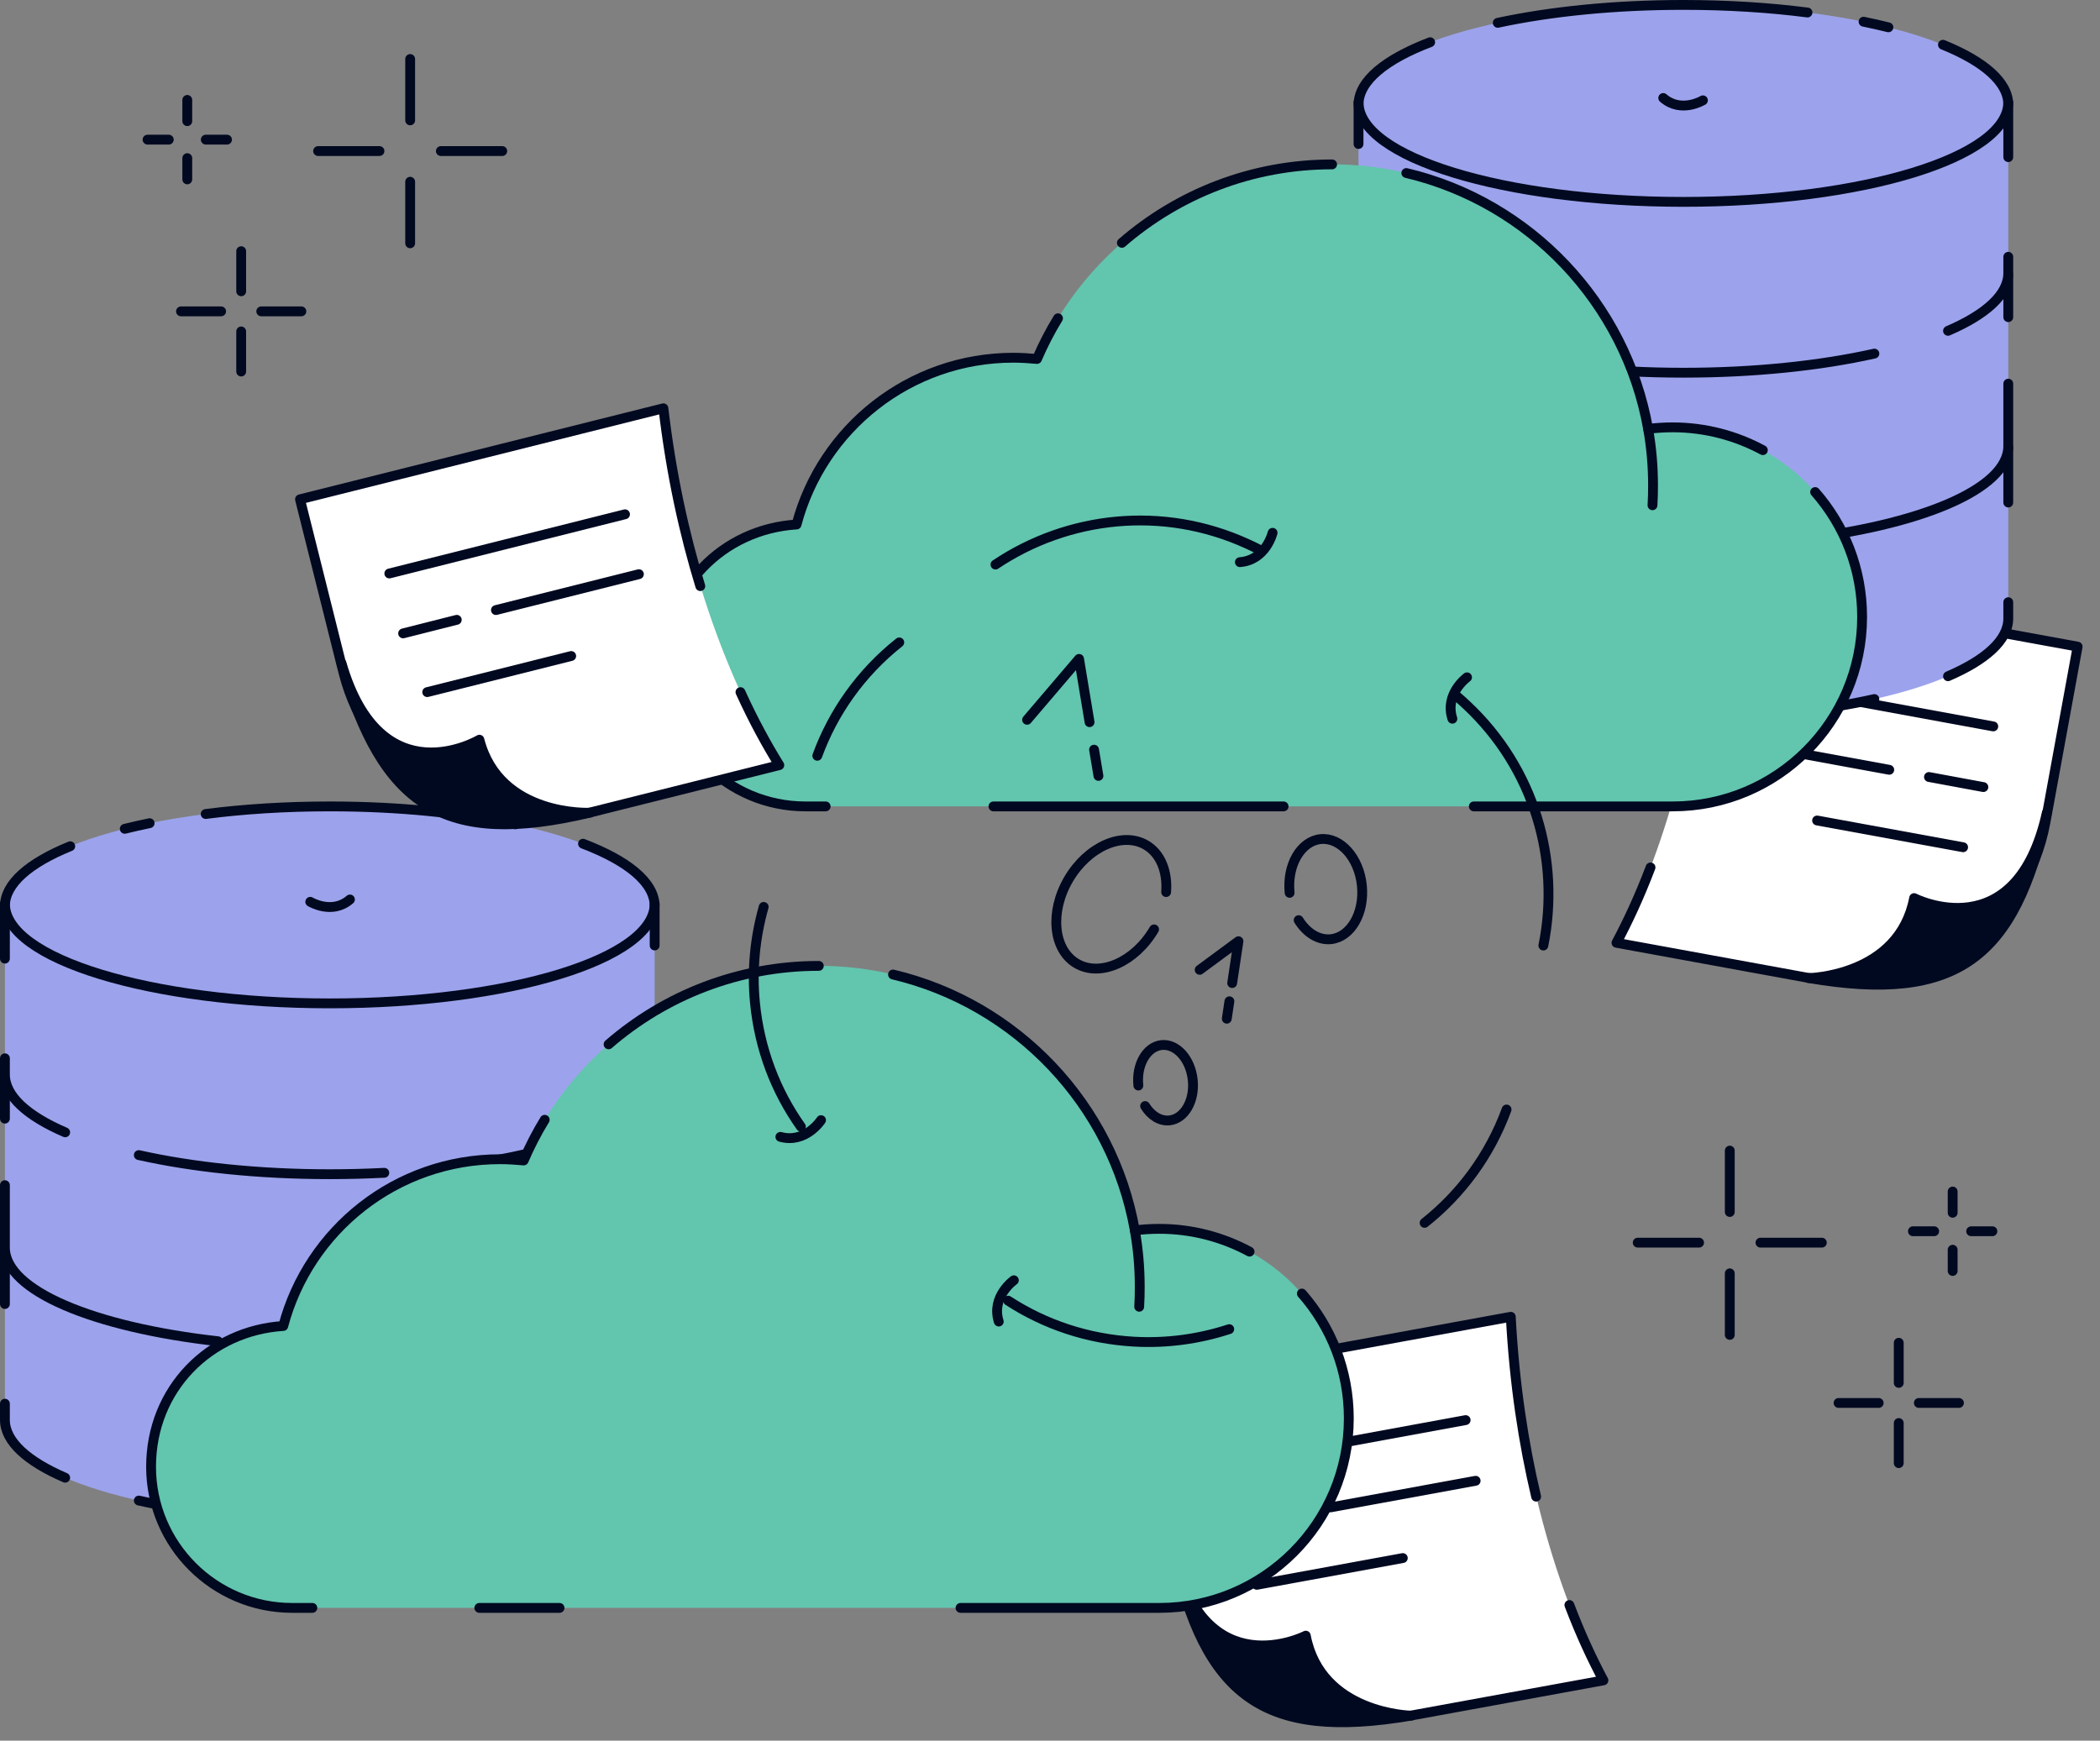 <svg width="427" height="354" viewBox="0 0 427 354" fill="none" xmlns="http://www.w3.org/2000/svg">
<rect x="0" y="0" width="427" height="354" fill="#808080" stroke="none"/>
<path d="M414.317 175.809L416.245 165.305L422.435 131.475L347.503 117.766C345.711 151.772 336.467 177.199 328.684 191.77L367.733 198.912C391.069 201.696 405.265 192.147 414.333 175.808L414.317 175.809Z" fill="white"/>
<path d="M335.606 176.412C333.338 182.393 330.95 187.491 328.682 191.738L367.731 198.88C381.33 200.513 391.844 197.942 400.014 192.296C408.427 186.491 414.021 177.386 415.884 167.347L416.263 165.335L422.452 131.506L347.521 117.796C346.81 131.386 344.902 143.67 342.367 154.373" stroke="#010920" stroke-width="2" stroke-linecap="round" stroke-linejoin="round"/>
<path d="M367.717 198.913C367.717 198.913 386.152 198.644 389.203 182.646C389.203 182.646 409.981 193.321 416.181 165.309C409.766 194.908 397.881 204.054 367.716 198.897L367.717 198.913Z" fill="#010920" stroke="#010920" stroke-width="2" stroke-linecap="round" stroke-linejoin="round"/>
<path d="M405.303 147.731L356.698 138.806" stroke="#010920" stroke-width="2" stroke-linecap="round" stroke-linejoin="round"/>
<path d="M384.147 156.553L354.666 151.146" stroke="#010920" stroke-width="2" stroke-linecap="round" stroke-linejoin="round"/>
<path d="M403.287 160.069L392.22 158.018" stroke="#010920" stroke-width="2" stroke-linecap="round" stroke-linejoin="round"/>
<path d="M399.167 172.305L369.477 166.864" stroke="#010920" stroke-width="2" stroke-linecap="round" stroke-linejoin="round"/>
<path d="M240.397 325.809L238.469 315.305L232.28 281.475L307.211 267.766C309.003 301.772 318.247 327.199 326.031 341.77L286.981 348.912C263.645 351.696 249.45 342.147 240.381 325.808L240.397 325.809Z" fill="white"/>
<path d="M319.108 326.412C321.376 332.393 323.764 337.491 326.033 341.738L286.983 348.88C273.384 350.513 262.87 347.942 254.701 342.296C246.287 336.491 240.693 327.386 238.83 317.347L238.452 315.335L232.262 281.506L307.193 267.796C307.904 281.386 309.812 293.67 312.347 304.373" stroke="#010920" stroke-width="2" stroke-linecap="round" stroke-linejoin="round"/>
<path d="M286.997 348.913C286.997 348.913 268.562 348.644 265.511 332.646C265.511 332.646 244.733 343.321 238.533 315.309C244.948 344.908 256.833 354.054 286.998 348.897L286.997 348.913Z" fill="#010920" stroke="#010920" stroke-width="2" stroke-linecap="round" stroke-linejoin="round"/>
<path d="M249.411 297.731L298.016 288.806" stroke="#010920" stroke-width="2" stroke-linecap="round" stroke-linejoin="round"/>
<path d="M270.567 306.553L300.048 301.146" stroke="#010920" stroke-width="2" stroke-linecap="round" stroke-linejoin="round"/>
<path d="M251.427 310.069L262.494 308.018" stroke="#010920" stroke-width="2" stroke-linecap="round" stroke-linejoin="round"/>
<path d="M255.547 322.305L285.237 316.864" stroke="#010920" stroke-width="2" stroke-linecap="round" stroke-linejoin="round"/>
<path d="M63.93 164.858C64.258 166.687 64.43 168.601 64.43 170.53C64.43 171.201 64.43 171.858 64.372 172.515" stroke="#010920" stroke-width="2" stroke-linecap="round" stroke-linejoin="round"/>
<path d="M40.864 202.757H13.541" stroke="#010920" stroke-width="2" stroke-linecap="round" stroke-linejoin="round"/>
<path d="M80.696 171.187C83.624 174.53 85.41 178.916 85.41 183.715C85.41 194.216 76.897 202.744 66.385 202.744H46.432" stroke="#010920" stroke-width="2" stroke-linecap="round" stroke-linejoin="round"/>
<path d="M133.115 254.526C133.115 243.327 103.535 234.255 67.058 234.255C30.58 234.255 1 243.327 1 254.526V288.769C1 299.969 30.58 309.04 67.058 309.04C103.535 309.04 133.115 299.969 133.115 288.769V254.526Z" fill="#9CA3EC"/>
<path d="M104.807 237.898C94.109 235.598 81.098 234.255 67.057 234.255C58.117 234.255 49.59 234.798 41.82 235.798" stroke="#010920" stroke-width="2" stroke-linecap="round" stroke-linejoin="round"/>
<path d="M78.142 308.768C74.543 308.953 70.829 309.053 67.058 309.053C52.533 309.053 39.121 307.611 28.224 305.168" stroke="#010920" stroke-width="2" stroke-linecap="round" stroke-linejoin="round"/>
<path d="M118.547 241.841C127.645 245.313 133.115 249.727 133.115 254.542V262.541" stroke="#010920" stroke-width="2" stroke-linecap="round" stroke-linejoin="round"/>
<path d="M133.116 276.069V288.769C133.116 297.512 115.076 304.969 89.796 307.812" stroke="#010920" stroke-width="2" stroke-linecap="round" stroke-linejoin="round"/>
<path d="M1 285.469V288.769C1 293.155 5.556 297.212 13.255 300.526" stroke="#010920" stroke-width="2" stroke-linecap="round" stroke-linejoin="round"/>
<path d="M25.367 238.812C26.996 238.411 28.667 238.026 30.424 237.669" stroke="#010920" stroke-width="2" stroke-linecap="round" stroke-linejoin="round"/>
<path d="M1 265.198V254.526C1 249.955 5.942 245.727 14.283 242.341" stroke="#010920" stroke-width="2" stroke-linecap="round" stroke-linejoin="round"/>
<path d="M1 219.484C1 208.284 30.58 199.213 67.058 199.213C103.535 199.213 133.115 208.284 133.115 219.484V253.727C133.115 264.926 103.535 273.998 67.058 273.998C30.58 273.998 1 264.926 1 253.727V219.484Z" fill="#9CA3EC"/>
<path d="M29.307 202.857C40.006 200.557 53.017 199.213 67.057 199.213C75.998 199.213 84.525 199.756 92.295 200.756" stroke="#010920" stroke-width="2" stroke-linecap="round" stroke-linejoin="round"/>
<path d="M55.973 273.726C59.571 273.911 63.285 274.011 67.056 274.011C81.582 274.011 94.993 272.569 105.89 270.126" stroke="#010920" stroke-width="2" stroke-linecap="round" stroke-linejoin="round"/>
<path d="M15.568 206.799C6.47 210.271 1 214.685 1 219.5V227.499" stroke="#010920" stroke-width="2" stroke-linecap="round" stroke-linejoin="round"/>
<path d="M1 241.027V253.727C1 262.47 19.039 269.927 44.319 272.77" stroke="#010920" stroke-width="2" stroke-linecap="round" stroke-linejoin="round"/>
<path d="M133.116 250.427V253.726C133.116 258.112 128.56 262.169 120.861 265.483" stroke="#010920" stroke-width="2" stroke-linecap="round" stroke-linejoin="round"/>
<path d="M108.747 203.77C107.119 203.37 105.448 202.984 103.691 202.627" stroke="#010920" stroke-width="2" stroke-linecap="round" stroke-linejoin="round"/>
<path d="M133.114 230.156V219.484C133.114 214.913 128.172 210.684 119.831 207.299" stroke="#010920" stroke-width="2" stroke-linecap="round" stroke-linejoin="round"/>
<path d="M133.115 184.285C133.115 173.085 103.535 164.014 67.058 164.014C30.58 164.014 1 173.085 1 184.285V218.528C1 229.728 30.58 238.799 67.058 238.799C103.535 238.799 133.115 229.728 133.115 218.528V184.285Z" fill="#9CA3EC"/>
<path d="M1 183.786C1 194.985 30.58 204.057 67.058 204.057C103.535 204.057 133.115 194.985 133.115 183.786" stroke="#010920" stroke-width="2" stroke-linecap="round" stroke-linejoin="round"/>
<path d="M104.807 167.643C94.109 165.343 81.098 164 67.057 164C58.117 164 49.59 164.543 41.82 165.543" stroke="#010920" stroke-width="2" stroke-linecap="round" stroke-linejoin="round"/>
<path d="M78.142 238.513C74.543 238.699 70.829 238.799 67.058 238.799C52.533 238.799 39.121 237.356 28.224 234.913" stroke="#010920" stroke-width="2" stroke-linecap="round" stroke-linejoin="round"/>
<path d="M118.547 171.586C127.645 175.057 133.115 179.472 133.115 184.286V192.285" stroke="#010920" stroke-width="2" stroke-linecap="round" stroke-linejoin="round"/>
<path d="M133.116 205.814V218.514C133.116 227.256 115.076 234.713 89.796 237.556" stroke="#010920" stroke-width="2" stroke-linecap="round" stroke-linejoin="round"/>
<path d="M1 215.228V218.527C1 222.913 5.556 226.97 13.255 230.284" stroke="#010920" stroke-width="2" stroke-linecap="round" stroke-linejoin="round"/>
<path d="M25.367 168.557C26.996 168.157 28.667 167.771 30.424 167.414" stroke="#010920" stroke-width="2" stroke-linecap="round" stroke-linejoin="round"/>
<path d="M1 194.957V184.285C1 179.714 5.942 175.485 14.283 172.1" stroke="#010920" stroke-width="2" stroke-linecap="round" stroke-linejoin="round"/>
<path d="M63.085 183.401C63.085 183.401 67.513 186.086 71.155 182.929" stroke="#010920" stroke-width="2" stroke-linecap="round" stroke-linejoin="round"/>
<path d="M274.218 288.448C274.218 309.736 256.958 326.986 235.688 326.986H59.407C43.566 326.986 30.718 314.135 30.718 298.292C30.718 282.448 42.62 270.6 57.598 269.653C62.762 250.148 80.537 235.737 101.681 235.737C103.241 235.737 104.953 235.849 106.484 235.988C116.451 212.738 139.586 196.42 166.492 196.42C171.685 196.42 176.751 197.033 181.581 198.174C206.693 204.119 226.194 224.585 230.747 250.203C232.389 250.008 234.018 249.897 235.716 249.897C256.999 249.897 274.218 267.16 274.218 288.434V288.448Z" fill="#62C5AE"/>
<path d="M230.746 250.245C231.414 253.962 231.748 257.819 231.748 261.731C231.748 263.096 231.72 264.418 231.637 265.755" stroke="#010920" stroke-width="2" stroke-linecap="round" stroke-linejoin="round"/>
<path d="M181.582 198.188C206.693 204.132 226.195 224.598 230.747 250.216C232.39 250.021 234.018 249.91 235.716 249.91C242.37 249.91 248.62 251.608 254.077 254.546" stroke="#010920" stroke-width="2" stroke-linecap="round" stroke-linejoin="round"/>
<path d="M123.745 212.388C135.201 202.448 150.151 196.433 166.492 196.433" stroke="#010920" stroke-width="2" stroke-linecap="round" stroke-linejoin="round"/>
<path d="M63.513 327H59.407C43.566 327 30.718 314.149 30.718 298.305C30.718 282.461 42.62 270.613 57.598 269.666C62.762 250.16 80.537 235.751 101.681 235.751C103.241 235.751 104.953 235.862 106.484 236.002C107.709 233.148 109.143 230.363 110.757 227.731" stroke="#010920" stroke-width="2" stroke-linecap="round" stroke-linejoin="round"/>
<path d="M113.777 327H97.462" stroke="#010920" stroke-width="2" stroke-linecap="round" stroke-linejoin="round"/>
<path d="M264.71 263.067C270.655 269.833 274.259 278.716 274.259 288.462C274.259 309.749 256.999 326.999 235.729 326.999H195.306" stroke="#010920" stroke-width="2" stroke-linecap="round" stroke-linejoin="round"/>
<path d="M345.418 1.858C345.09 3.687 344.918 5.601 344.918 7.53C344.918 8.201 344.918 8.858 344.976 9.515" stroke="#010920" stroke-width="2" stroke-linecap="round" stroke-linejoin="round"/>
<path d="M368.484 39.757H395.807" stroke="#010920" stroke-width="2" stroke-linecap="round" stroke-linejoin="round"/>
<path d="M328.651 8.187C325.724 11.53 323.938 15.916 323.938 20.715C323.938 31.216 332.451 39.744 342.963 39.744H362.916" stroke="#010920" stroke-width="2" stroke-linecap="round" stroke-linejoin="round"/>
<path d="M276.233 91.526C276.233 80.327 305.812 71.255 342.29 71.255C378.768 71.255 408.348 80.327 408.348 91.526V125.769C408.348 136.969 378.768 146.04 342.29 146.04C305.812 146.04 276.233 136.969 276.233 125.769V91.526Z" fill="#9CA3EC"/>
<path d="M304.541 74.898C315.239 72.598 328.25 71.255 342.29 71.255C351.231 71.255 359.757 71.797 367.527 72.798" stroke="#010920" stroke-width="2" stroke-linecap="round" stroke-linejoin="round"/>
<path d="M331.205 145.768C334.805 145.953 338.519 146.053 342.289 146.053C356.814 146.053 370.226 144.611 381.124 142.168" stroke="#010920" stroke-width="2" stroke-linecap="round" stroke-linejoin="round"/>
<path d="M290.801 78.841C281.703 82.313 276.233 86.728 276.233 91.542V99.541" stroke="#010920" stroke-width="2" stroke-linecap="round" stroke-linejoin="round"/>
<path d="M276.232 113.069V125.769C276.232 134.512 294.272 141.969 319.552 144.812" stroke="#010920" stroke-width="2" stroke-linecap="round" stroke-linejoin="round"/>
<path d="M408.348 122.469V125.769C408.348 130.155 403.791 134.212 396.093 137.526" stroke="#010920" stroke-width="2" stroke-linecap="round" stroke-linejoin="round"/>
<path d="M383.98 75.812C382.352 75.412 380.681 75.026 378.924 74.669" stroke="#010920" stroke-width="2" stroke-linecap="round" stroke-linejoin="round"/>
<path d="M408.348 102.198V91.526C408.348 86.955 403.406 82.727 395.065 79.341" stroke="#010920" stroke-width="2" stroke-linecap="round" stroke-linejoin="round"/>
<path d="M408.348 56.484C408.348 45.284 378.768 36.213 342.29 36.213C305.812 36.213 276.233 45.284 276.233 56.484V90.727C276.233 101.926 305.812 110.998 342.29 110.998C378.768 110.998 408.348 101.926 408.348 90.727V56.484Z" fill="#9CA3EC"/>
<path d="M380.04 39.856C369.342 37.556 356.331 36.213 342.291 36.213C333.349 36.213 324.823 36.756 317.053 37.756" stroke="#010920" stroke-width="2" stroke-linecap="round" stroke-linejoin="round"/>
<path d="M353.375 110.726C349.776 110.911 346.063 111.011 342.292 111.011C327.766 111.011 314.355 109.569 303.457 107.126" stroke="#010920" stroke-width="2" stroke-linecap="round" stroke-linejoin="round"/>
<path d="M393.779 43.799C402.877 47.271 408.348 51.685 408.348 56.5V64.499" stroke="#010920" stroke-width="2" stroke-linecap="round" stroke-linejoin="round"/>
<path d="M408.348 78.027V90.727C408.348 99.47 390.309 106.927 365.028 109.77" stroke="#010920" stroke-width="2" stroke-linecap="round" stroke-linejoin="round"/>
<path d="M276.232 87.427V90.726C276.232 95.112 280.788 99.169 288.487 102.483" stroke="#010920" stroke-width="2" stroke-linecap="round" stroke-linejoin="round"/>
<path d="M300.601 40.77C302.229 40.37 303.9 39.984 305.656 39.627" stroke="#010920" stroke-width="2" stroke-linecap="round" stroke-linejoin="round"/>
<path d="M276.234 67.156V56.484C276.234 51.913 281.176 47.684 289.517 44.299" stroke="#010920" stroke-width="2" stroke-linecap="round" stroke-linejoin="round"/>
<path d="M276.233 21.285C276.233 10.085 305.812 1.014 342.29 1.014C378.768 1.014 408.348 10.085 408.348 21.285V55.528C408.348 66.728 378.768 75.799 342.29 75.799C305.812 75.799 276.233 66.728 276.233 55.528V21.285Z" fill="#9CA3EC"/>
<path d="M408.348 20.786C408.348 31.985 378.768 41.056 342.29 41.056C305.812 41.056 276.233 31.985 276.233 20.786" stroke="#010920" stroke-width="2" stroke-linecap="round" stroke-linejoin="round"/>
<path d="M304.541 4.643C315.239 2.343 328.25 1 342.29 1C351.231 1 359.757 1.543 367.527 2.543" stroke="#010920" stroke-width="2" stroke-linecap="round" stroke-linejoin="round"/>
<path d="M331.205 75.513C334.805 75.699 338.519 75.799 342.289 75.799C356.814 75.799 370.226 74.356 381.124 71.913" stroke="#010920" stroke-width="2" stroke-linecap="round" stroke-linejoin="round"/>
<path d="M290.801 8.586C281.703 12.057 276.233 16.471 276.233 21.286V29.285" stroke="#010920" stroke-width="2" stroke-linecap="round" stroke-linejoin="round"/>
<path d="M276.232 42.814V55.514C276.232 64.256 294.272 71.713 319.552 74.556" stroke="#010920" stroke-width="2" stroke-linecap="round" stroke-linejoin="round"/>
<path d="M408.348 52.227V55.527C408.348 59.913 403.791 63.97 396.093 67.284" stroke="#010920" stroke-width="2" stroke-linecap="round" stroke-linejoin="round"/>
<path d="M383.98 5.557C382.352 5.157 380.681 4.771 378.924 4.414" stroke="#010920" stroke-width="2" stroke-linecap="round" stroke-linejoin="round"/>
<path d="M408.348 31.956V21.285C408.348 16.714 403.406 12.485 395.065 9.1" stroke="#010920" stroke-width="2" stroke-linecap="round" stroke-linejoin="round"/>
<path d="M346.262 20.401C346.262 20.401 341.834 23.086 338.193 19.929" stroke="#010920" stroke-width="2" stroke-linecap="round" stroke-linejoin="round"/>
<path d="M378.588 125.448C378.588 146.736 361.328 163.986 340.059 163.986H163.778C147.937 163.986 135.089 151.135 135.089 135.291C135.089 119.447 146.99 107.6 161.968 106.653C167.132 87.147 184.908 72.737 206.052 72.737C207.611 72.737 209.323 72.848 210.854 72.988C220.821 49.737 243.956 33.419 270.863 33.419C276.055 33.419 281.122 34.032 285.952 35.174C311.064 41.118 330.565 61.585 335.117 87.202C336.759 87.008 338.388 86.896 340.087 86.896C361.369 86.896 378.588 104.16 378.588 125.434V125.448Z" fill="#62C5AE"/>
<path d="M335.116 87.244C335.784 90.962 336.119 94.819 336.119 98.73C336.119 100.095 336.09 101.418 336.007 102.754" stroke="#010920" stroke-width="2" stroke-linecap="round" stroke-linejoin="round"/>
<path d="M285.952 35.187C311.064 41.132 330.565 61.598 335.117 87.216C336.76 87.021 338.388 86.909 340.086 86.909C346.74 86.909 352.99 88.608 358.447 91.546" stroke="#010920" stroke-width="2" stroke-linecap="round" stroke-linejoin="round"/>
<path d="M228.115 49.388C239.571 39.447 254.521 33.433 270.862 33.433" stroke="#010920" stroke-width="2" stroke-linecap="round" stroke-linejoin="round"/>
<path d="M167.884 163.999H163.778C147.937 163.999 135.089 151.148 135.089 135.305C135.089 119.461 146.99 107.612 161.968 106.665C167.132 87.16 184.908 72.75 206.052 72.75C207.611 72.75 209.323 72.862 210.854 73.001C212.08 70.147 213.513 67.362 215.128 64.731" stroke="#010920" stroke-width="2" stroke-linecap="round" stroke-linejoin="round"/>
<path d="M261 164H202" stroke="#010920" stroke-width="2" stroke-linecap="round" stroke-linejoin="round"/>
<path d="M369.081 100.066C375.025 106.832 378.63 115.715 378.63 125.461C378.63 146.749 361.369 163.999 340.1 163.999H299.677" stroke="#010920" stroke-width="2" stroke-linecap="round" stroke-linejoin="round"/>
<path d="M306.337 225.641C302.882 235.051 297.01 242.883 289.668 248.695" stroke="#010920" stroke-width="2" stroke-linecap="round" stroke-linejoin="round"/>
<path d="M296.379 141.733C296.971 142.24 297.543 142.754 298.132 143.31C312.029 156.265 317.322 174.966 313.818 192.295" stroke="#010920" stroke-width="2" stroke-linecap="round" stroke-linejoin="round"/>
<path d="M298.297 137.746C298.297 137.746 293.662 141.104 295.318 146.168" stroke="#010920" stroke-width="2" stroke-linecap="round" stroke-linejoin="round"/>
<path d="M249.945 270.31C243.878 272.293 237.328 273.235 230.573 272.854C221.128 272.319 212.391 269.341 204.991 264.519" stroke="#010920" stroke-width="2" stroke-linecap="round" stroke-linejoin="round"/>
<path d="M206.152 260.37C206.152 260.37 201.465 263.682 203.082 268.766" stroke="#010920" stroke-width="2" stroke-linecap="round" stroke-linejoin="round"/>
<path d="M182.852 130.646C174.999 136.876 169.402 144.906 166.183 153.7" stroke="#010920" stroke-width="2" stroke-linecap="round" stroke-linejoin="round"/>
<path d="M255.803 111.652C255.109 111.297 254.416 110.965 253.677 110.633C236.402 102.726 217.095 104.966 202.412 114.815" stroke="#010920" stroke-width="2" stroke-linecap="round" stroke-linejoin="round"/>
<path d="M258.758 108.358C258.758 108.358 257.421 113.924 252.108 114.324" stroke="#010920" stroke-width="2" stroke-linecap="round" stroke-linejoin="round"/>
<path d="M155.282 184.439C153.54 190.579 152.858 197.161 153.506 203.896C154.414 213.312 157.736 221.925 162.847 229.128" stroke="#010920" stroke-width="2" stroke-linecap="round" stroke-linejoin="round"/>
<path d="M166.946 227.804C166.946 227.804 163.823 232.619 158.678 231.204" stroke="#010920" stroke-width="2" stroke-linecap="round" stroke-linejoin="round"/>
<path d="M71.975 145.231L69.374 134.872L61.016 101.512L134.907 83C138.888 116.82 149.752 141.598 158.459 155.637L119.951 165.282C96.844 169.565 82.062 160.951 71.959 145.231H71.975Z" fill="white"/>
<path d="M150.561 140.757C153.21 146.579 155.922 151.513 158.459 155.605L119.951 165.25C106.486 167.756 95.828 165.869 87.312 160.761C78.541 155.51 72.372 146.785 69.866 136.887L69.358 134.904L61 101.544L134.891 83.032C136.477 96.547 139.174 108.682 142.393 119.2" stroke="#010920" stroke-width="2" stroke-linecap="round" stroke-linejoin="round"/>
<path d="M119.967 165.282C119.967 165.282 101.554 166.202 97.478 150.434C97.478 150.434 77.431 162.426 69.438 134.872C77.748 163.997 90.198 172.356 119.967 165.266V165.282Z" fill="#010920" stroke="#010920" stroke-width="2" stroke-linecap="round" stroke-linejoin="round"/>
<path d="M79.16 116.63L127.088 104.59" stroke="#010920" stroke-width="2" stroke-linecap="round" stroke-linejoin="round"/>
<path d="M100.84 124.069L129.911 116.772" stroke="#010920" stroke-width="2" stroke-linecap="round" stroke-linejoin="round"/>
<path d="M81.967 128.812L92.878 126.052" stroke="#010920" stroke-width="2" stroke-linecap="round" stroke-linejoin="round"/>
<path d="M86.868 140.757L116.145 133.413" stroke="#010920" stroke-width="2" stroke-linecap="round" stroke-linejoin="round"/>
<path d="M222.458 152.46L223.35 157.795" stroke="#010920" stroke-width="2" stroke-linecap="round" stroke-linejoin="round"/>
<path d="M221.545 146.87L219.409 134L208.842 146.387" stroke="#010920" stroke-width="2" stroke-linecap="round" stroke-linejoin="round"/>
<path d="M264.058 187.132C265.652 189.686 268.071 191.263 270.617 191.002C274.66 190.578 277.485 185.692 276.913 180.073C276.341 174.455 272.569 170.239 268.519 170.648C264.476 171.071 261.651 175.957 262.223 181.576" stroke="#010920" stroke-width="2" stroke-linecap="round" stroke-linejoin="round"/>
<path d="M232.839 224.938C234.037 226.875 235.867 228.054 237.789 227.856C240.839 227.539 242.969 223.851 242.523 219.623C242.078 215.395 239.249 212.215 236.199 212.532C233.149 212.85 231.02 216.538 231.465 220.766" stroke="#010920" stroke-width="2" stroke-linecap="round" stroke-linejoin="round"/>
<path d="M237.113 181.419C237.427 177.326 236.038 173.622 233.031 171.861C228.245 169.056 221.179 172.159 217.282 178.804C213.385 185.449 214.12 193.132 218.913 195.951C223.7 198.755 230.766 195.652 234.663 189.008" stroke="#010920" stroke-width="2" stroke-linecap="round" stroke-linejoin="round"/>
<path d="M249.98 203.63L249.446 207.176" stroke="#010920" stroke-width="2" stroke-linecap="round" stroke-linejoin="round"/>
<path d="M250.542 199.927L251.822 191.415L243.932 197.235" stroke="#010920" stroke-width="2" stroke-linecap="round" stroke-linejoin="round"/>
<path d="M49.041 75.56V67.4" stroke="#010920" stroke-width="2" stroke-miterlimit="10" stroke-linecap="round" stroke-linejoin="round"/>
<path d="M49.041 59.24V51.08" stroke="#010920" stroke-width="2" stroke-miterlimit="10" stroke-linecap="round" stroke-linejoin="round"/>
<path d="M61.28 63.32H53.12" stroke="#010920" stroke-width="2" stroke-miterlimit="10" stroke-linecap="round" stroke-linejoin="round"/>
<path d="M44.96 63.32H36.8" stroke="#010920" stroke-width="2" stroke-miterlimit="10" stroke-linecap="round" stroke-linejoin="round"/>
<path d="M38.08 36.48V32.16" stroke="#010920" stroke-width="2" stroke-miterlimit="10" stroke-linecap="round" stroke-linejoin="round"/>
<path d="M38.08 24.64V20.32" stroke="#010920" stroke-width="2" stroke-miterlimit="10" stroke-linecap="round" stroke-linejoin="round"/>
<path d="M46.161 28.4H41.841" stroke="#010920" stroke-width="2" stroke-miterlimit="10" stroke-linecap="round" stroke-linejoin="round"/>
<path d="M34.32 28.4H30" stroke="#010920" stroke-width="2" stroke-miterlimit="10" stroke-linecap="round" stroke-linejoin="round"/>
<path d="M83.4 49.48V36.96" stroke="#010920" stroke-width="2" stroke-miterlimit="10" stroke-linecap="round" stroke-linejoin="round"/>
<path d="M83.4 24.48V12" stroke="#010920" stroke-width="2" stroke-miterlimit="10" stroke-linecap="round" stroke-linejoin="round"/>
<path d="M102.121 30.72H89.641" stroke="#010920" stroke-width="2" stroke-miterlimit="10" stroke-linecap="round" stroke-linejoin="round"/>
<path d="M77.16 30.72H64.68" stroke="#010920" stroke-width="2" stroke-miterlimit="10" stroke-linecap="round" stroke-linejoin="round"/>
<path d="M386.08 297.56V289.4" stroke="#010920" stroke-width="2" stroke-miterlimit="10" stroke-linecap="round" stroke-linejoin="round"/>
<path d="M386.08 281.24V273.08" stroke="#010920" stroke-width="2" stroke-miterlimit="10" stroke-linecap="round" stroke-linejoin="round"/>
<path d="M373.84 285.32H382" stroke="#010920" stroke-width="2" stroke-miterlimit="10" stroke-linecap="round" stroke-linejoin="round"/>
<path d="M390.161 285.32H398.321" stroke="#010920" stroke-width="2" stroke-miterlimit="10" stroke-linecap="round" stroke-linejoin="round"/>
<path d="M397.041 258.48V254.16" stroke="#010920" stroke-width="2" stroke-miterlimit="10" stroke-linecap="round" stroke-linejoin="round"/>
<path d="M397.041 246.64V242.32" stroke="#010920" stroke-width="2" stroke-miterlimit="10" stroke-linecap="round" stroke-linejoin="round"/>
<path d="M388.96 250.4H393.28" stroke="#010920" stroke-width="2" stroke-miterlimit="10" stroke-linecap="round" stroke-linejoin="round"/>
<path d="M400.801 250.4H405.121" stroke="#010920" stroke-width="2" stroke-miterlimit="10" stroke-linecap="round" stroke-linejoin="round"/>
<path d="M351.721 271.48V258.96" stroke="#010920" stroke-width="2" stroke-miterlimit="10" stroke-linecap="round" stroke-linejoin="round"/>
<path d="M351.721 246.48V234" stroke="#010920" stroke-width="2" stroke-miterlimit="10" stroke-linecap="round" stroke-linejoin="round"/>
<path d="M333 252.72H345.48" stroke="#010920" stroke-width="2" stroke-miterlimit="10" stroke-linecap="round" stroke-linejoin="round"/>
<path d="M357.961 252.72H370.441" stroke="#010920" stroke-width="2" stroke-miterlimit="10" stroke-linecap="round" stroke-linejoin="round"/>
</svg>

